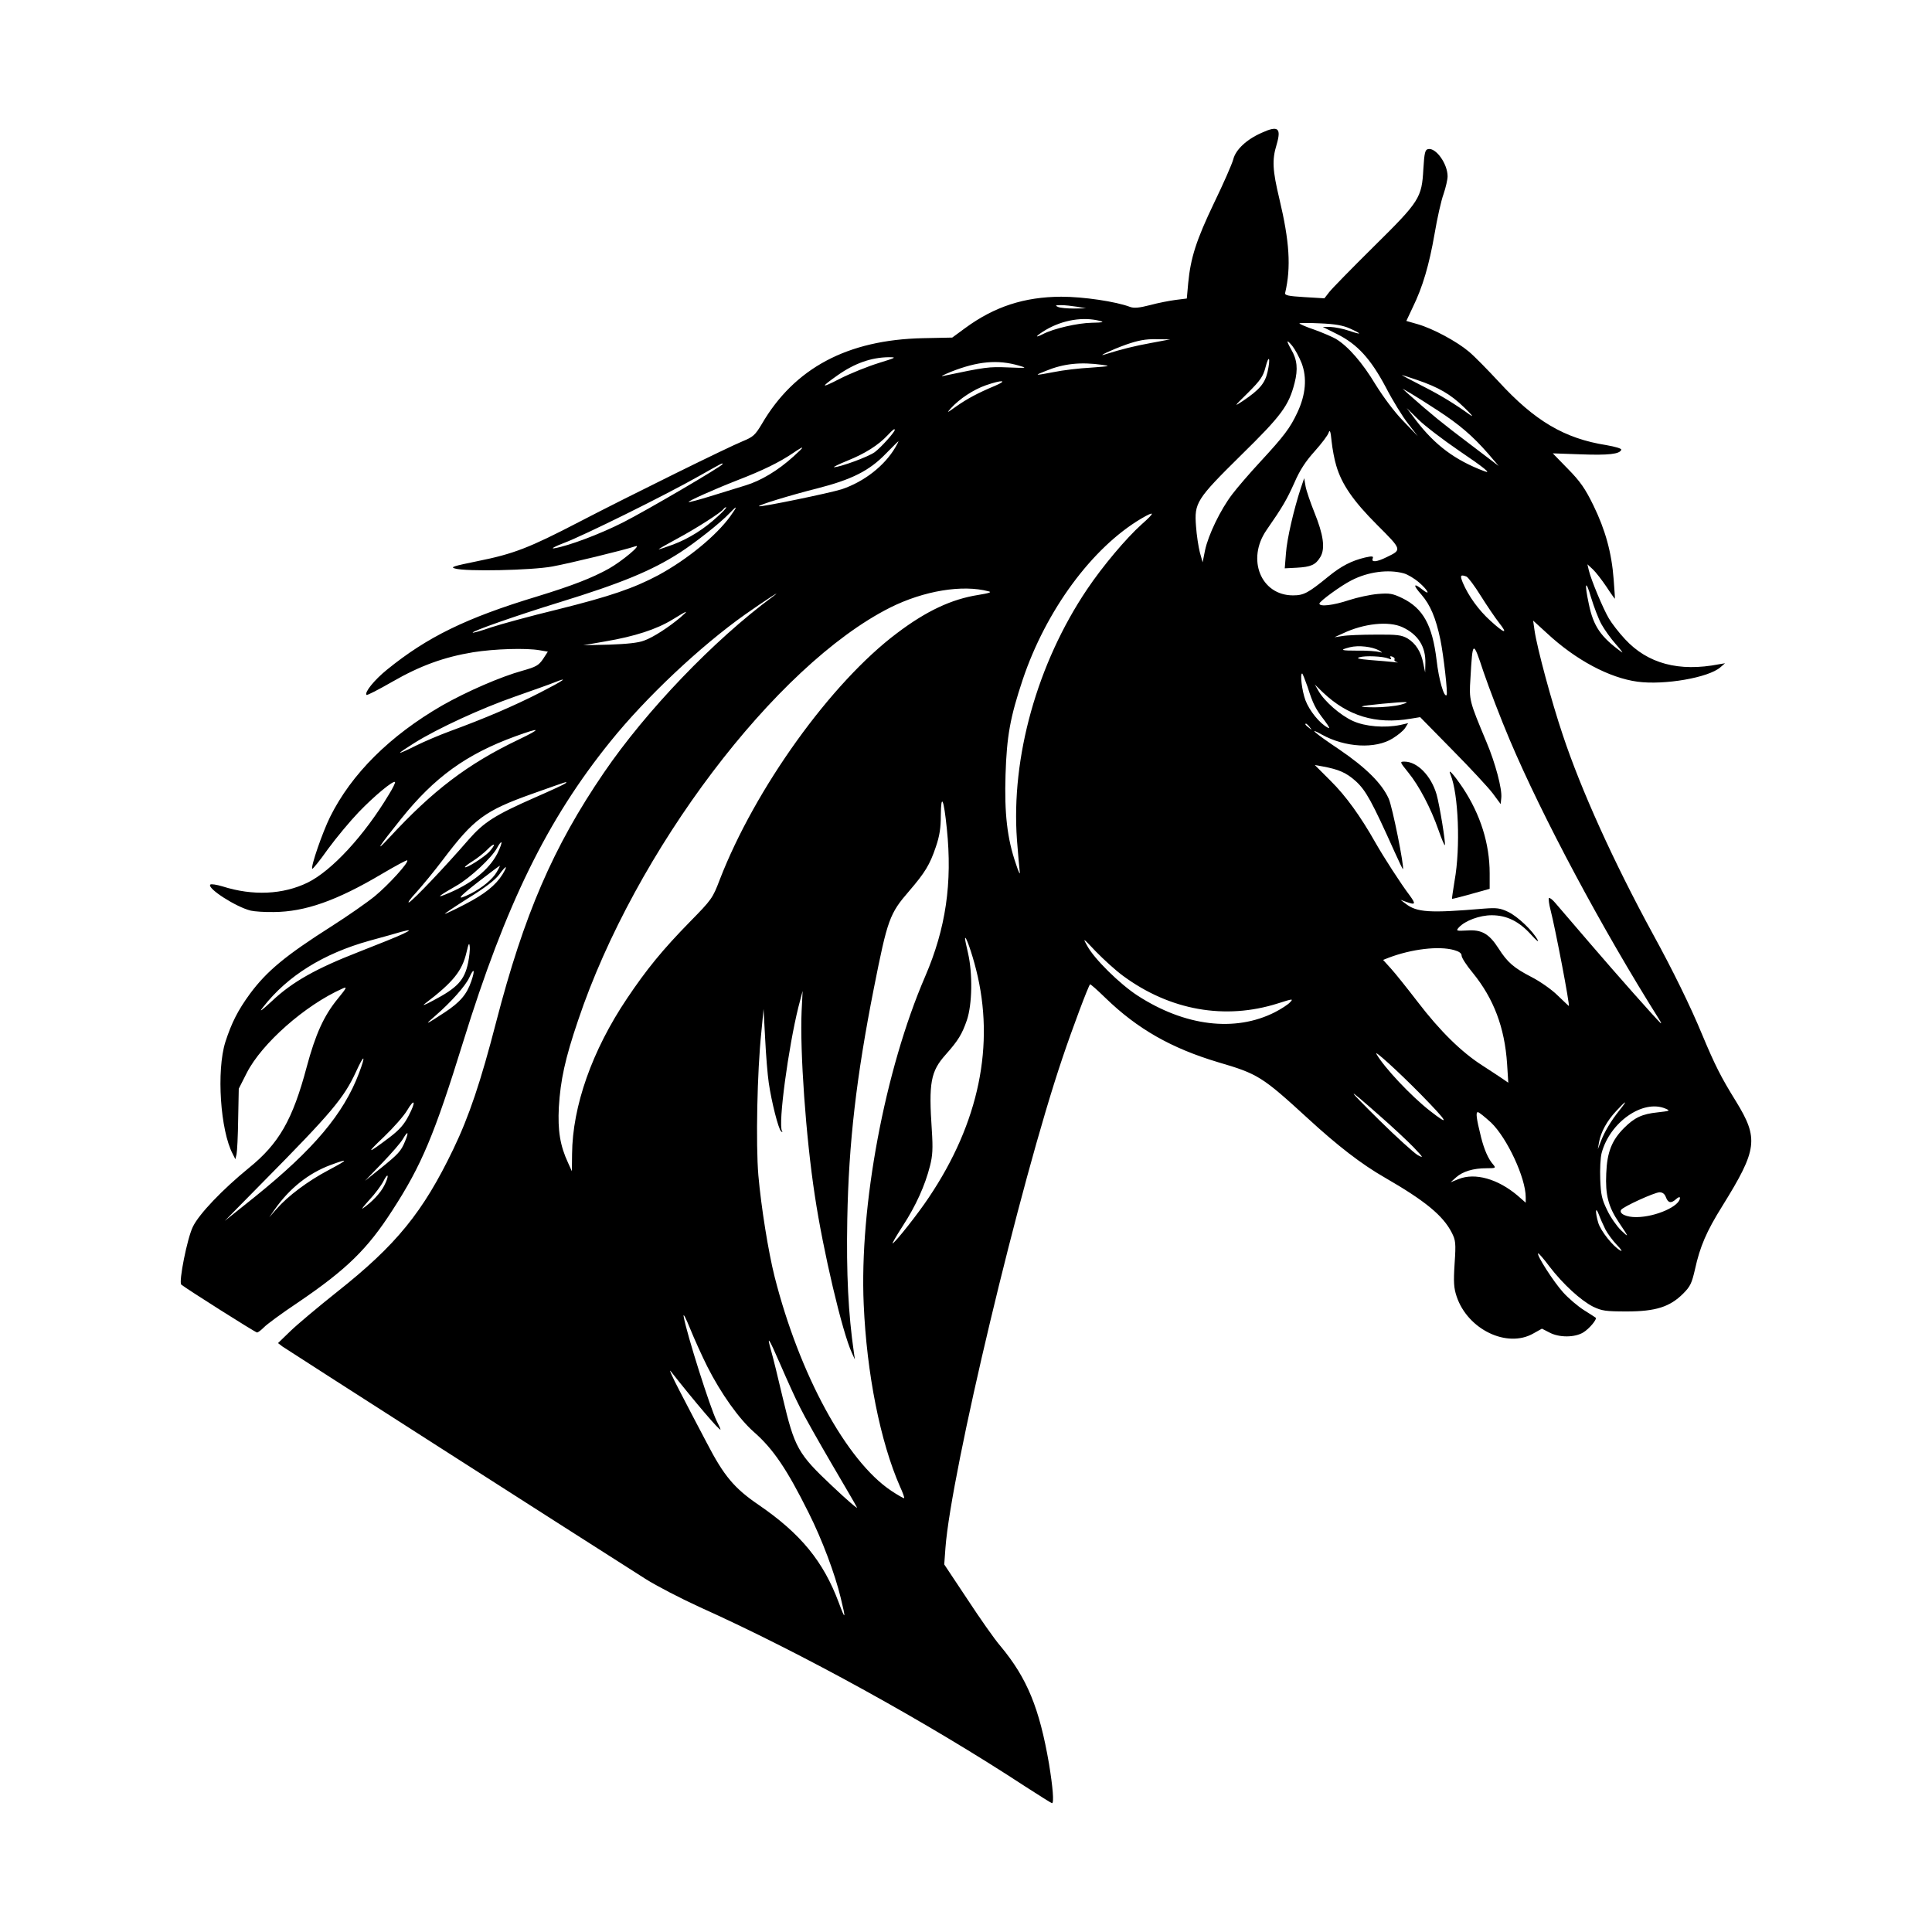 <svg width="1500" height="1500" viewBox="0 0 1500 1500" xmlns="http://www.w3.org/2000/svg">
  <!-- Original SVG transformiert und zentriert -->
  <svg x="140.325" y="100.0" width="1219.35" height="1300" viewBox="0 0 784.07 835.93">
    /2000/svg" viewBox="0 0 784.07 835.93">
  <defs>
    <style>
      .cls-1 {
        fill-rule: evenodd;
      }
    </style>
  </defs>
  <path class="cls-1" d="M539.57,2.03c-7.5,3.3-12.9,8.4-14.1,13.2-.6,2.3-4.9,12.1-9.6,21.8-8.9,18.6-11.7,27.4-12.9,40l-.7,7.7-5.6.7c-3,.4-8.8,1.5-12.8,2.6-5.4,1.4-8,1.6-9.9.9-7.1-2.7-23.3-5.1-34.4-5.1-18.4.1-33.3,4.9-48,15.7l-6.4,4.7-14.6.3c-37.7.8-64.2,14.9-80.5,42.9-3.3,5.5-4.3,6.4-9.4,8.5-7.4,3-56.1,27-81.7,40.3-25,13-32.8,16-50.7,19.6-12.2,2.5-13.9,3-11.3,3.7,5.4,1.6,38.1.9,48.5-1,8.3-1.5,35.9-8.2,41.5-10.1,3.7-1.2-6.7,7.5-13.3,11.2-8.3,4.6-18,8.4-35.6,13.8-35.7,10.8-55,20.3-75.1,36.6-6.3,5.1-11.4,11.4-10.2,12.6.3.3,6.1-2.7,12.9-6.6,13.9-8,25.8-12.3,40.3-14.7,10.7-1.7,26.4-2.2,33.2-1l4.1.7-2.4,3.7c-2.2,3.2-3.5,3.9-10.2,5.8-10.9,3-27.9,10.4-40.2,17.4-26.1,15.1-45.2,34.1-55.9,55.6-3.8,7.7-9.8,25-8.9,25.9.2.3,3.8-4.1,7.8-9.8,4.1-5.6,11-13.9,15.4-18.5,7.7-8,17.2-15.9,18.1-15,.3.2-1.1,3.1-3.1,6.3-12.3,20.5-28.5,38-40.5,43.9-12.3,6-27.4,6.7-42.5,1.9-3-.9-5.7-1.3-6.1-.9-1.8,1.8,12.8,11.2,20.2,13,1.7.4,6.8.8,11.5.7,15.5-.1,31.3-5.6,53.9-19,6.8-4,12.5-7.1,12.7-6.8,1,.9-9.4,12.3-16.2,17.9-3.8,3.1-13.4,9.8-21.4,14.9-23.3,14.8-32.5,22.5-40.9,33.8-6,8.2-9.2,14.5-12.3,24.1-4.5,14.4-2.5,44.2,3.7,55.9l1.3,2.6.6-2.5c.3-1.4.7-9.3.8-17.6l.3-15.1,4-7.9c7.5-14.7,29.1-33.8,47.8-42.1,2.4-1.1,2.2-.5-2.3,5-7,8.5-11.2,17.8-15.6,34.2-7,26.3-13.8,38.2-28.9,50.4-13.1,10.7-24.8,22.9-27.9,29.3-2.8,5.6-7.2,27.7-5.8,28.9,2.4,2,37,23.9,37.8,23.9.6,0,2.1-1.2,3.5-2.6,1.3-1.4,8.9-7,17-12.4,24.3-16.5,34.7-26.7,47.1-46,14.6-22.5,21-37.8,35.3-84,21.3-68.8,42-111,73.5-150,17.7-22,45-47.7,67.5-63.6,9.5-6.7,19.7-13.3,13.5-8.7-29.4,21.7-63.1,56.9-84.2,87.8-25.4,37.2-39.9,70.9-53.8,124.5-7.7,29.8-13.5,47.1-21.4,63.5-15.1,31.4-28.4,47.8-58.1,71.3-9.3,7.4-19.8,16.2-23.2,19.5l-6.2,6,2.2,1.7c1.8,1.3,143.4,92,181.2,116,5.5,3.5,17.7,9.8,27.1,14.1,50.9,22.9,114.1,57.8,162.6,89.6,7,4.5,13,8.3,13.3,8.3,1.1,0,.4-8.1-1.5-19.7-4.8-27.8-10.9-42.7-24.2-58.7-2.9-3.3-10.3-13.9-16.6-23.5l-11.5-17.3.6-8.2c2.8-37.6,37.2-181.9,58.4-244.6,4.9-14.6,12.9-35.9,13.8-36.8.2-.2,3.6,2.8,7.7,6.8,16,15.5,32.9,25.1,56.3,32.1,19.8,5.8,21.9,7.1,44.7,28,14.9,13.7,26.8,22.9,38.5,29.6,20.1,11.6,29,18.9,33.4,27.5,1.9,3.8,2.1,5.1,1.4,15.4-.6,9.3-.4,12.2,1,16.4,5.5,16.5,25.2,26,38.3,18.5l4.3-2.4,3.7,1.9c4.8,2.6,12.6,2.6,16.9,0,3-1.8,7.1-6.7,6.2-7.4-.2-.2-2.9-1.9-5.9-3.8-3-1.9-7.7-5.9-10.3-8.8-4.8-5.3-13.4-18.7-12.5-19.5.2-.2,2.8,2.7,5.6,6.5,6.8,8.9,15.7,17,21.8,20.1,4.4,2.1,6.2,2.4,16.9,2.4,14.4,0,21.5-2.3,28.1-8.9,3.6-3.6,4.3-5.2,5.9-12.1,2.5-11.4,5.7-18.9,13.7-31.7,17.5-28.2,18.2-33.6,6.7-52.3-7.5-12.1-10.4-17.9-16.9-33.4-5.6-13.6-14.7-32.2-24.6-50.2-19.5-35.8-35.8-71.8-44.9-99.2-5.6-16.6-12.8-43.3-14.1-52.2l-.7-4.9,6.9,6.3c14.4,13.4,31.2,22.3,45.2,24.2,13.4,1.8,35.5-2,41.4-7.2l2.3-2-3,.5c-20,3.9-35.6-.3-46.9-12.5-3.1-3.3-6.7-8-8.1-10.4-2.9-4.9-8.9-19.3-10-24l-.7-3,2.7,2.5c1.5,1.4,4.5,5.3,6.8,8.7,2.2,3.4,4.2,6.1,4.2,6,.1-.1-.2-4.5-.6-9.7-1-13.4-4.2-24.8-10.1-36.9-4.1-8.4-6.6-12-12.7-18.2l-7.6-7.8,14,.5c13.7.5,19.5-.1,20.2-2.3.2-.6-2.9-1.5-7.4-2.3-21-3.3-35.8-12.1-53.8-31.7-5.5-5.9-12.1-12.7-14.9-15-5.9-5-17.9-11.5-25.6-13.7l-5.6-1.6,3.2-6.8c5-10.2,8.2-21.2,10.9-36.7,1.3-7.7,3.3-16.7,4.5-19.9,1.1-3.3,2-7.2,2-8.8,0-6.2-5.8-14.4-9.7-13.6-1.5.3-1.9,1.6-2.4,9.9-.8,14.5-1.8,16.1-24.9,38.9-10.8,10.7-20.8,20.9-22.1,22.6l-2.4,3.1-10-.6c-8.2-.5-9.9-.9-9.6-2.1,3-12.8,2.2-25.6-2.9-47-3.4-14.2-3.7-19.4-1.4-26.9,2.5-8.5.8-9.8-7.5-6ZM447.47,88.83l4.5.8-6,.1c-3.3,0-6.9-.3-8-.8-1.6-.7-1.3-.9,1.5-.9,1.9,0,5.5.4,8,.8ZM458.97,95.93c2.3.6,1.3.8-4,.9-7.1.1-19.3,2.9-24.6,5.7-4.6,2.3-3.4.8,1.6-2.2,8.4-4.9,18.5-6.6,27-4.4ZM583.77,99.73c6.2,2.8,6,3.3-.5,1.1-2.9-1-7-1.8-9.2-1.9h-3.9l7,3.5c10.3,5.1,16.9,12.4,24.5,26.7,3.4,6.6,8.4,14.7,11.1,18.1l4.8,6.2-7.3-7.6c-4.4-4.5-9.8-11.8-13.8-18.2-6.4-10.7-13.6-19-19.7-22.7-1.7-1-6.6-3.1-10.7-4.6-4.2-1.4-7.6-2.9-7.6-3.2,0-.2,4.6-.3,10.3,0,7.4.3,11.5,1,15,2.6ZM484.37,106.93c-8.2,1.5-14.7,3.1-22.6,5.6-5.4,1.7,3.2-2.3,10.2-4.8,6-2.1,9.8-2.8,15-2.7l7,.1-9.6,1.8ZM559.57,116.93c2.8,7.3,2.1,15.8-2.1,24.7-3.6,7.7-6.5,11.6-18.7,24.8-5.1,5.5-11.3,12.7-13.8,16-5.9,7.7-12,20.4-13.6,28l-1.2,6-1.4-5c-.7-2.8-1.6-8.6-1.9-13-.9-11.7.1-13.4,22.5-35.5,20.2-19.8,23.8-24.7,26.7-36,1.8-7,1.3-11.7-1.7-16.8-2.6-4.6-2.4-5.3.6-1.7,1.3,1.6,3.4,5.5,4.6,8.5ZM348.47,116.93c-5.2,1.6-14,5.1-19.5,7.9-9.5,4.9-9.8,4.4-1-1.8,8.5-6,16.8-8.9,25.5-9,4.1,0,3.7.2-5,2.9ZM542.57,121.43c-1.3,5.6-3.9,8.8-12.4,14.5-4.6,3-4.4,2.8,2.6-4.1,6.3-6.3,7.6-8.2,8.8-12.8,1.7-6.7,2.6-4.7,1,2.4ZM418.47,118.23c4.3,1.2,4.1,1.3-5.5.9-9.6-.4-11.1-.2-32.5,4.3-1.4.3.4-.6,4-2.1,13.4-5.3,23.4-6.2,34-3.1ZM459.97,117.83c4.5.6,4,.7-5.5,1.4-5.8.3-14.2,1.3-18.5,2.2-10,1.9-10.1,1.8-4-.6,8.8-3.6,17.2-4.5,28-3ZM617.07,125.33c10.9,3.7,16.9,7.2,23.6,13.7,3.5,3.4,5,5.1,3.3,4-8.1-5.8-14.9-10-24.4-14.8-5.7-2.9-10.2-5.3-9.9-5.3.2,0,3.6,1.1,7.4,2.4ZM406.47,128.33c-8.4,3.5-14,6.5-19.5,10.4-4.5,3.2-4.7,3.3-2.5.8,4.3-4.7,11.2-9.3,17.5-11.5,8.1-2.8,11.3-2.6,4.5.3ZM627.57,140.63c10.9,7.1,17.4,12.7,25.1,21.5l5.3,6.2-15-11.4c-13.1-9.9-18.2-14-30.4-24.8l-2.6-2.4,4,2.3c2.2,1.3,8.3,5.1,13.6,8.6ZM638.07,160.63q18.8,12.7,12.7,10.3c-14.6-5.5-24.6-13-34.1-25.4l-4.6-6.1,5.8,5.7c3.1,3.1,12.3,10.1,20.2,15.5ZM356.47,150.33c0,1.1-7,8.9-10,11.1-3.1,2.3-17.3,7.5-20.3,7.5-.7,0,2.4-1.5,6.8-3.3,8.7-3.5,15.3-7.7,19.9-12.6,2.8-3,3.6-3.5,3.6-2.7ZM576.87,168.13c2.7,9.3,8.5,17.7,20.4,29.6,12.5,12.5,12.5,12.4,4.8,16.1-5,2.5-7.8,2.7-7,.7.5-1.2-.2-1.3-3.8-.5-6.7,1.6-11.8,4.2-18.2,9.4-10.3,8.4-12.4,9.5-17.8,9.5-16,0-23.3-18-13.2-32.6,8.2-11.8,10.1-15.2,13.9-23.6,2.7-6.3,5.6-10.7,10.1-15.7,3.4-3.8,6.6-8,7-9.3.6-1.8,1-.8,1.5,4.4.4,3.7,1.4,9.1,2.3,12ZM356.77,159.03c-5.4,9.2-15.5,17.1-26.7,20.9-5.9,1.9-40.8,9.1-41.4,8.5-.6-.5,15.2-5.4,29.1-8.9,17.2-4.4,26-8.8,34.2-17.3,3.3-3.3,6.1-6.2,6.3-6.2.2-.1-.5,1.3-1.5,3ZM305.97,163.53c-7.8,7.1-16.4,12.2-24,14.5-3.8,1.2-11.7,3.6-17.5,5.4s-10.7,3.1-10.9,2.9c-.5-.4,11.9-6,24.4-10.9,12.7-4.9,21-9,27.5-13.4,6.2-4.2,6.4-3.8.5,1.5ZM270.47,167.43c0,.9-37.7,23-49.5,29-11.6,5.9-27.3,11.8-34.5,13-1.9.3.2-.9,4.7-2.6,9.7-3.6,50.9-24,67.3-33.3,12.8-7.2,12-6.8,12-6.1ZM267.97,193.63c-6.7,6.2-14.2,10.9-22.1,13.9-3.5,1.3-6.8,2.4-7.2,2.4s3.6-2.3,8.8-5.1c9.9-5.3,22.5-13.4,23.5-15,.4-.5.9-.9,1.3-.9.4.1-1.5,2.2-4.3,4.7ZM274.37,193.43c-7.1,9.8-21.4,21.5-35.9,29.4-12.2,6.5-24.1,10.6-50.2,17.1-13.6,3.3-28.6,7.4-33.4,9-4.8,1.7-8.9,2.8-9.1,2.6-.7-.6,21.7-8.5,43.5-15.2,30.5-9.4,45.9-15.7,60-24.8,7.6-4.9,20.3-14.9,24.6-19.5,4.1-4.3,4.3-3.9.5,1.4ZM479.77,197.43c-7.8,7-19.5,20.9-27.3,32.5-24.9,37-38,83.9-35,125,.5,6.9,1.2,14.1,1.4,16,.3,1.9-.6.2-1.9-3.9-4.4-12.7-5.8-25.3-5.2-44.5.6-19.3,2.3-28.7,8.6-47.6,11.6-34.5,34.6-65.8,59.1-80.3,7-4.1,7.1-3.2.3,2.8ZM610.57,221.93c1.9.5,5.4,2.6,7.7,4.6,4.5,3.9,5.9,6.9,1.6,3.5-4.5-3.6-4.8-2.3-.5,2.5,4.5,5.2,7.2,11.6,9.5,22.5,1.6,7.9,3.8,27.1,3.1,27.7-1.3,1.3-3.9-7.8-5-17.5-2.1-17.4-6.7-25.8-17.1-30.9-4.8-2.3-6.3-2.6-12.2-2.1-3.7.3-10.2,1.7-14.5,3.1-7.8,2.6-14.7,3.4-14.7,1.7,0-1.1,10.8-9,16-11.6,8.3-4.3,18.4-5.6,26.1-3.5ZM641.87,223.53c.8.3,4.1,4.7,7.2,9.7,3.2,5.1,7.3,11.1,9.1,13.4,4.7,5.9,2.7,5.4-4.3-1-5.9-5.3-11-12.4-13.8-19-1.5-3.7-1.2-4.2,1.8-3.1ZM709.27,247.33c1.5,2.7,4.7,7.2,7.2,10,2.5,2.8,3.8,4.6,3,4-10.5-7.6-14.2-12.9-16.5-24.1-2.3-10.7-1.6-12.6,1.1-3.3,1.4,4.6,3.7,10.7,5.2,13.4ZM403.37,230.93c1.7.4.3.9-5.3,1.8-13.2,2.1-25.7,7.9-40.4,19-33.1,24.8-71,77.7-88.6,123.2-3.5,9.2-4,9.9-14.9,21-13.7,14-21.6,23.7-31.4,38.3-17.4,25.9-27.2,53.7-27.4,77.6l-.1,8.6-1.9-4.2c-4-8.6-5.2-16.1-4.6-27.8.8-13.4,3.1-24.2,9.6-43.3,28.3-84.4,98.6-177.3,155.8-206.1,16.8-8.4,36.1-11.6,49.2-8.1ZM249.47,243.93c-5.7,4.8-13.6,10-18.2,11.6-2.8,1.1-8.7,1.7-17.3,2l-13,.3,10.9-1.9c14.8-2.5,25.8-6.1,33.6-10.9,7.8-4.8,8.5-5,4-1.1ZM609.97,248.83c7.7,3.6,11.6,9.6,11.4,17.9l-.1,4.7-.9-4.3c-1.1-6-3.8-10.2-7.9-12.7-3-1.7-5.1-2-16-1.9-6.9,0-14.3.3-16.5.7l-4,.6,4.2-1.9c10.5-5,22.9-6.3,29.8-3.1ZM663.47,305.03c16.3,38.5,46.1,94.3,74.5,139.4,1,1.6,1.4,2.5.8,2-2.9-2.8-21.7-24-34.9-39.4-8.2-9.6-16.1-18.8-17.6-20.5-1.4-1.7-2.9-2.8-3.2-2.5-.3.3,0,3,.8,6,2.4,9.3,9.8,47.9,9.1,47.9,0,0-2.6-2.4-5.6-5.3-2.9-2.9-8.8-7-12.9-9.1-8.9-4.6-12.1-7.3-16.6-14.4-4.7-7.3-8.4-9.4-15.6-8.9-5.5.3-5.7.2-4.2-1.5,3.1-3.4,10.4-6.1,16.4-6.1,7.5,0,13.6,3,19.6,9.6,2.6,2.9,4.1,4.1,3.4,2.8-2.4-4.6-10.1-11.9-14.8-14.1-4-1.9-5.7-2.1-12.2-1.6-27,2.3-33.4,1.9-39-2.5l-2.5-1.9,2.8,1c4.7,1.7,5,1.2,1.7-3.3-4.4-5.8-12.9-19-17-26.2-7.4-13.1-14.8-23.4-22.4-30.9l-7.9-7.9,3.9.7c8.1,1.5,11.8,3.1,16.6,7.4,5,4.6,8,10,19.4,35.4,2.1,4.7,4,8.6,4.1,8.5.8-.9-5.3-31.3-7.1-35.2-3.4-7.6-11.4-15.5-24.6-24.5-12.4-8.3-16.1-11.6-8.8-7.5,11.7,6.5,26.8,7.3,35.4,1.9,2.6-1.6,5.4-3.9,6.2-5.2l1.5-2.4-3.9.9c-7.8,1.6-17.6.8-23.7-2-6.2-2.8-14.1-9.7-17.1-14.9l-1.9-3.3,4,3.9c12.4,11.8,26.4,16.1,43.7,13.2l4.9-.8,16.1,16.4c8.9,9,17.9,18.7,20.1,21.6l4,5.4.3-3.1c.5-4.4-3-17.5-7.4-27.9-8.6-20.6-8.7-20.8-8-31.7,1.1-19.3,1.2-19.4,6.6-3.1,2.7,7.9,8.5,23.1,13,33.7ZM598.27,260.43q2.6,1.5.2.8c-1.4-.4-6.2-.8-10.7-.7-8.7,0-9.5-.3-4.1-1.7,4.3-1.1,11.2-.3,14.6,1.6ZM602.87,264.43c1.4.6,1.7.5,1.2-.3-.5-.8-.2-1,.8-.6.9.3,1.4,1,1.1,1.4-.3.5.3,1.1,1.2,1.3,1,.2.2.3-1.7,0-1.9-.2-7.1-.7-11.5-1-5.9-.5-7.3-.9-5.5-1.4,2.9-.9,11.6-.5,14.4.6ZM562.57,278.63c2.7,8.5,3.9,10.9,8.4,16.7,2.5,3.4,3,4.4,1.6,3.6-4-2.1-9.1-8.4-11.1-13.7-1.7-4.7-2.8-13.3-1.6-13.3.2,0,1.4,3,2.7,6.7ZM179.47,281.43c-13.1,6.7-27.6,12.9-44.5,19.1-5.5,2-13.5,5.4-17.7,7.5-4.3,2.2-7.8,3.7-7.8,3.5,0-.3,3.3-2.5,7.3-5,11.6-7.2,33-17.1,50.2-23.1,8.8-3.1,17.6-6.2,19.5-7,7.7-3.1,4.9-1.1-7,5ZM608.97,287.53c-2.7.7-8.6,1.3-13,1.3-9.4-.1-8.4-.6,4-1.8,12.9-1.2,14.7-1.1,9,.5ZM563.57,298.63c1.3,1.6,1.2,1.7-.3.4-1-.7-1.8-1.5-1.8-1.7,0-.8.8-.3,2.1,1.3ZM168.67,304.93c-25.5,12.2-42.8,25.4-64.6,49-7.7,8.3-5.2,4.4,6-9.5,16.6-20.7,32.5-32.2,56.9-41.1,12.9-4.7,13.6-4.1,1.7,1.6ZM191.97,326.83c-.6.5-7.3,3.6-15.1,7-20,8.8-25.5,12.3-33.2,21.1-11.5,13.3-27.4,30-29.6,31.2-1.1.6.4-1.6,3.4-4.8,3-3.3,9.1-10.7,13.4-16.4,15.5-20.5,20.9-24.5,44.8-33,18.6-6.6,17.5-6.3,16.3-5.1ZM382.47,349.43c2.8,27.1-.5,49.8-10.8,73.7-20.2,46.8-32.9,114.8-30.7,163.8,1.5,34.6,8.3,68.6,18.1,90.9,1.4,3,2.3,5.6,2.1,5.8-.2.2-3.2-1.5-6.5-3.7-22.3-14.9-45.8-58-58.2-106.9-3.1-12.3-6.7-34.7-8.1-50.6-1.3-15.5-.6-51.8,1.5-71.5l1.1-11.5.8,14.9c.4,8.1,1.2,18,1.8,22,1.4,9.6,4.8,22.9,6.1,24.1.7.7.9.6.5-.1-2-3.5,3.2-41.8,8.2-61.9l2.1-8-.5,10c-.9,20.1,2.1,62.9,6.6,92.2,4.1,27.4,13.7,68.2,18.5,78.5l1.5,3.3-.5-3.5c-2.8-19.4-3.8-39.4-3.3-66.5.7-38.1,4.5-71,13.3-115.5,6.8-34.3,7.8-37.1,17.6-48.4,7.9-9.2,10.3-13.1,13.3-22,1.9-5.5,2.5-9.6,2.5-15.8.1-11.4,1.5-8.2,3,6.7ZM158.17,361.63c-4.3,8.4-13.2,15.5-26.2,20.7-4.7,1.9-2.8.4,5.6-4.4,6.9-3.9,17.9-14.2,20.4-19,.9-1.7,1.9-3,2.1-2.7.3.3-.6,2.7-1.9,5.4ZM153.97,361.03c-2.8,2.8-11.4,8.3-12.1,7.6-.2-.2,1.6-1.6,4-3.1,2.4-1.5,5.6-4.1,7.2-5.7,1.5-1.6,3-2.7,3.3-2.4.2.3-.9,1.9-2.4,3.6ZM157.77,371.03c-2.1,3.6-7.1,7.8-13,10.8-7.7,3.8-6.6,2.2,3.8-5.9,5.7-4.4,10.5-8,10.7-8s-.5,1.4-1.5,3.1ZM160.57,372.33c-3.4,5.4-8.9,9.8-18.8,14.9-5,2.6-9.5,4.7-9.9,4.7s4.8-3.5,11.6-7.8c8.4-5.2,13.4-9,15.5-11.8,3.6-4.9,4.6-4.9,1.6,0ZM110.97,401.93c-2.2,1.1-12.1,5.1-22.1,9-21.3,8.3-33.1,14.9-43.3,24.5-5.5,5.1-6.7,5.9-4.4,3,12.2-15.6,30.1-26.7,53.1-33.1,7-1.9,14.1-3.9,15.7-4.4,4.9-1.3,5.2-1,1,1ZM397.07,419.73c9.5,37.5,1.5,76.5-23.6,113.8-5.3,8-16.2,21.8-18,22.9-.6.4,1.7-3.6,5-8.7,6.5-10,11.1-20.1,13.6-30,1.3-5.1,1.5-8.6.9-17.8-1.6-23.7-.6-29.3,6.9-37.7,6.4-7.2,8.2-10.3,10.6-17.2,2.7-8,2.9-23.3.6-33.4-.9-3.8-1.6-7.1-1.5-7.5.2-1.8,3.4,7.2,5.5,15.6ZM470.37,422.83c23.4,17.3,51,22.2,77.4,13.8,7.5-2.4,7.8-2.4,6-.5-1,1.1-4.4,3.3-7.5,4.9-19.9,10.1-45,7-68.6-8.3-8.9-5.8-21.6-18.3-25.1-24.8-2.4-4.2-2.2-4.1,4.3,2.8,3.8,3.9,9.8,9.4,13.5,12.1ZM143.47,416.33c-1.8,8.7-5.3,12.5-17.5,18.9-4.1,2.2-5.7,2.8-4,1.5,14-10.7,18.5-16.2,20.7-25.6,1-4.4,1.4-5.1,1.6-2.9.2,1.5-.2,5.1-.8,8.1ZM635.77,410.03c2.5.7,3.7,1.6,3.7,2.8,0,1,2.5,4.9,5.6,8.6,10.4,12.8,15.9,27.2,17.1,45.4l.6,9.4-2.9-2c-1.6-1.1-6.2-4.1-10.2-6.7-10.3-6.6-21-17.1-32.1-31.6-5.3-6.9-11.3-14.4-13.4-16.7l-3.9-4.3,2.8-1.1c11.3-4.3,25-6,32.7-3.8ZM145.07,425.53c-2.3,6.7-5.6,10.5-13.3,15.6-9.8,6.4-10.4,6.6-4.8,1.8,8.2-7.1,15.2-15.1,17.1-19.2,2.3-5.2,3-4,1,1.8ZM619.27,482.23c13.5,13.8,14.8,16.2,4.2,7.9-9.2-7.2-22.7-21.5-26.5-28.2-1.6-2.6,10.6,8.4,22.3,20.3ZM88.97,471.53c-7.7,20.3-22.6,38-52,61.7l-15,12,19.1-19.4c34.3-34.7,40.4-42,46.4-55,4.2-9.2,5.1-8.8,1.5.7ZM598.47,492.63c6.3,5.5,14,12.7,17,15.8,5,5.3,5.2,5.6,2,3.9-1.8-1.1-10.4-8.8-19-17.3-17.2-17-17.2-17.6,0-2.4ZM113.77,492.73c-2.2,4.3-4.5,7-9.8,11-11,8.3-11.7,8.2-2.5-.5,4.7-4.5,9.9-10.4,11.5-13.1,3.9-6.6,4.6-4.6.8,2.6ZM718.17,490.13c-4.3,5.4-7.3,10.5-9.2,15.4l-1.5,3.9.6-3.5c.9-5,3.9-10.6,8.6-15.6,5.2-5.6,5.9-5.7,1.5-.2ZM741.17,489.13c2.6,1.1,2.4,1.2-3.8,1.9-7.8.8-11.6,2.6-16.8,7.8-6.1,6.1-8.5,12.1-8.9,22.7-.5,10.7,1,16.6,6.4,24.6,5,7.4,5.1,7.7,1,3.8-2-1.9-5.2-6.4-6.9-10-2.7-5.5-3.2-7.7-3.5-15.5-.2-5,.1-10.9.7-13.1,4.1-15.4,20.6-26.9,31.8-22.2ZM654.17,496.13c8,7.7,17.3,27.6,17.3,37.3v2.7l-4-3.5c-9.9-8.4-21.3-11.6-29.5-8.3l-4,1.6,2.8-2.5c3.3-2.9,8.5-4.5,15.1-4.5,4.6,0,4.8-.1,3.4-1.8-2.5-2.8-4.5-7.4-6.1-13.7-2.4-9.6-2.7-12.5-1.6-12.5.6,0,3.5,2.4,6.6,5.2ZM111.97,505.53c-2,4.9-3.3,6.3-12.5,13.7l-7.5,6,8.6-8.9c4.7-4.9,9.4-10.3,10.4-12.1,2.5-4.3,3-3.5,1,1.3ZM73.67,519.93c-10.2,5.4-20.1,12.8-25.8,19.3l-3.7,4.2,2.8-4c7.3-10.4,16.8-18,27.8-22.1,9.4-3.5,9.1-2.8-1.1,2.6ZM101.57,527.63c-1.8,3.6-6,8.1-10.6,11.3-1.1.8.4-1.1,3.2-4.2,2.9-3.1,6-7.3,7-9.3s1.9-3.2,2.1-2.7c.2.6-.6,2.8-1.7,4.9ZM741.47,533.43c1.1,2.9,2.6,3.2,5.2.8,1-.9,1.8-1.1,1.8-.5,0,4.1-12,9.5-21.6,9.6-5.1.1-8.9-1.7-7.8-3.6,1-1.6,16.6-8.7,19.2-8.8,1.5,0,2.6.8,3.2,2.5ZM711.27,549.53c1.1,2.1,3.7,5.6,5.8,7.8,2.1,2.1,2.8,3.4,1.7,2.7-3.6-1.9-9.9-9.8-11.1-13.9-1.6-5.4-1.4-8.6.3-4.1.7,1.9,2.2,5.3,3.3,7.5ZM262.87,617.93c6.9,13.6,15.9,26.2,23.3,32.7,9.6,8.4,16.5,18.6,27.3,40.3,6.7,13.3,13.2,30.7,16,42.4,2.7,10.9,2.4,11.5-.9,2.6-7.7-20.7-19-34.5-40-48.9-12.2-8.3-17.4-14.5-25.9-30.9-4-7.5-10.1-19.3-13.7-26.2s-5.5-11.2-4.3-9.6c11.8,15,24.8,30.3,24.8,29,0-.3-.8-2.1-1.9-4.2-3.2-6.4-14.9-43.2-16.5-52.2-.3-1.9,1.1.8,3.2,6,2.1,5.2,6,13.8,8.6,19ZM309.27,638.53c2.2,4.5,9.3,17,15.6,27.8,6.3,10.8,12.1,20.6,12.7,21.9.7,1.2-4.9-3.6-12.4-10.7-17.1-16.1-18.7-19-24.7-44.3-2.3-9.8-4.8-20-5.6-22.7-2.5-8.8-1.5-7.4,4.5,6.4,3.2,7.4,7.6,17.2,9.9,21.6Z"/>
  <path class="cls-1" d="M559.17,179.43c-3.5,10.7-6.9,25.3-7.4,32.5l-.6,7.5,5.9-.3c7.2-.4,9.5-1.4,11.9-5.4,2.5-4.2,1.5-11.1-3-22.2-2-5-4-10.8-4.4-13l-.7-4.1-1.7,5Z"/>
  <path class="cls-1" d="M612.97,321.53c5.2,6.4,11.1,17.5,15,28.7,1.5,4.3,2.9,7.6,3.1,7.4.6-.5-2.6-20-4.1-25.3-2.7-9.3-9.6-16.4-16-16.4-2.5,0-2.4.1,2,5.6Z"/>
  <path class="cls-1" d="M633.97,322.53c3.9,9.5,5,36.2,2,52.8-.8,4.9-1.4,9-1.3,9.1.2.1,4.5-1,9.5-2.4l9.3-2.6v-7.7c0-14.8-4.6-29.4-13.4-42.7-4.8-7.1-7.7-10.2-6.1-6.5Z"/>

  </svg>
</svg>